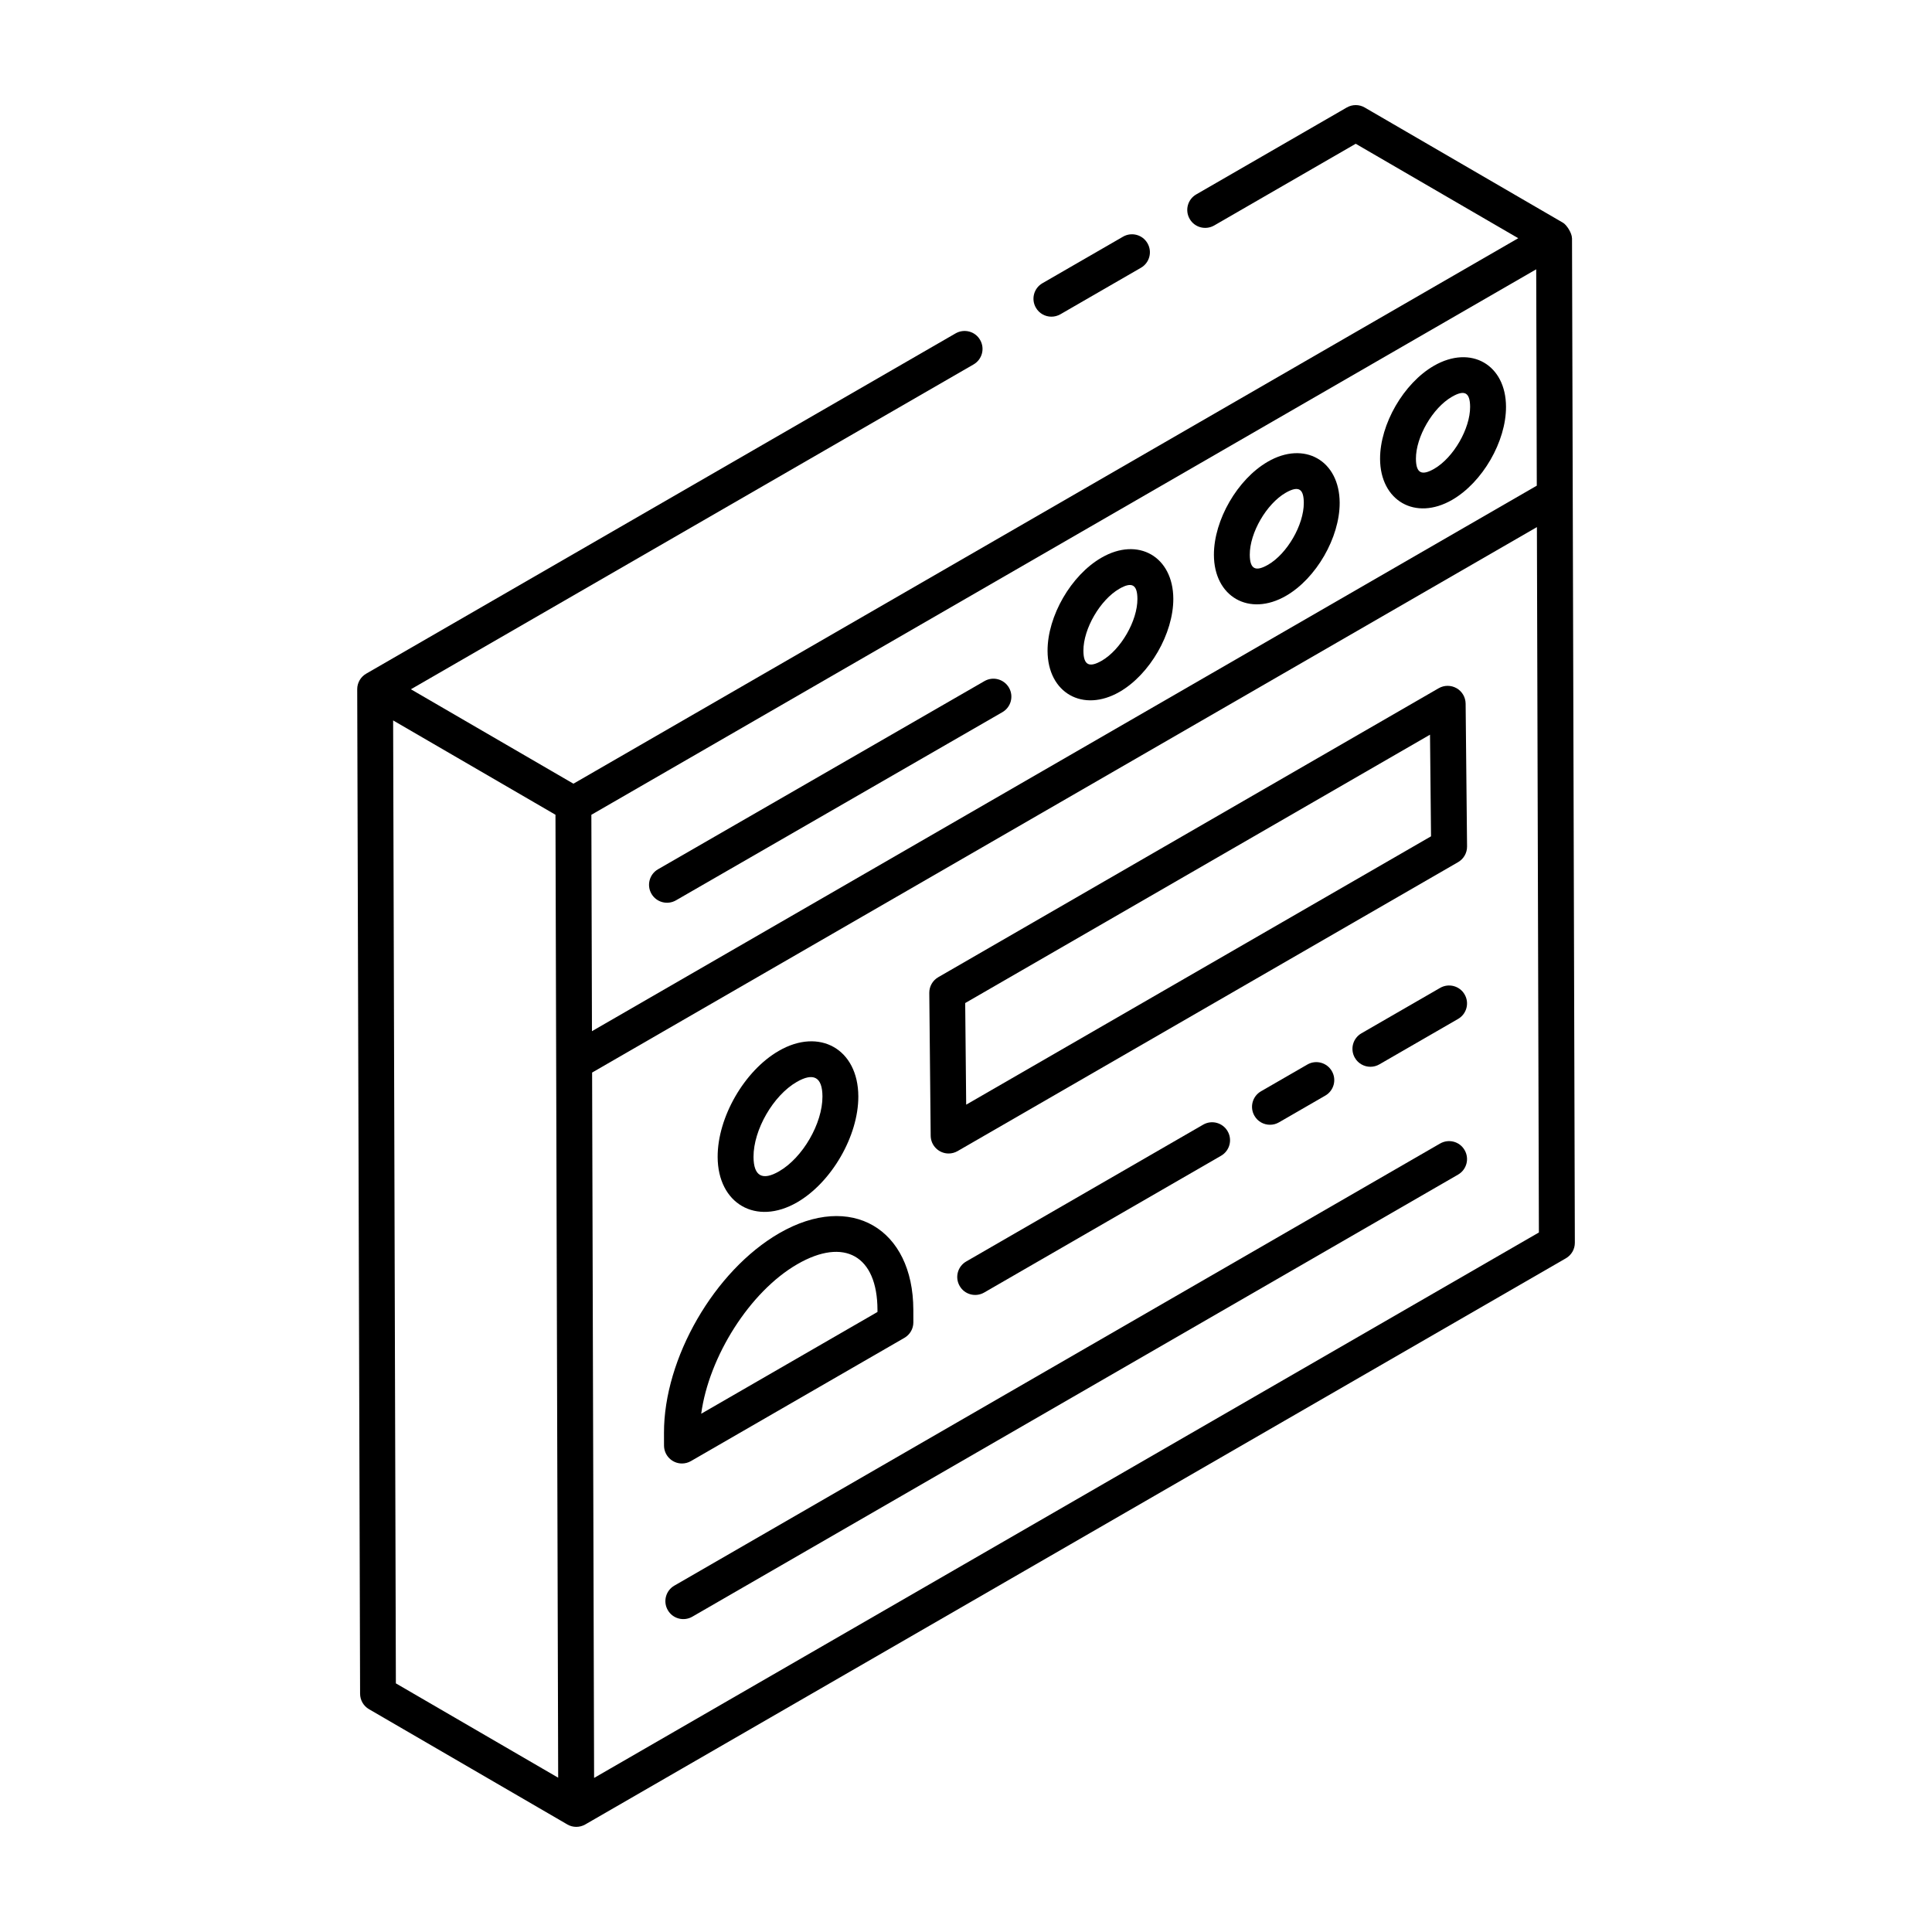 <?xml version="1.0" encoding="UTF-8"?>
<!-- Uploaded to: SVG Repo, www.svgrepo.com, Generator: SVG Repo Mixer Tools -->
<svg fill="#000000" width="800px" height="800px" version="1.1" viewBox="144 144 512 512" xmlns="http://www.w3.org/2000/svg">
 <g>
  <path d="m425.01 227.29 21.352-12.328c2.273-1.312 3.055-4.219 1.734-6.492-1.309-2.289-4.234-3.051-6.488-1.742l-21.352 12.328c-2.273 1.312-3.055 4.219-1.734 6.492 0.871 1.527 2.481 2.375 4.113 2.375 0.805 0 1.621-0.203 2.375-0.633z"/>
  <path d="m560.59 207.13c-0.008-1.371-1.418-3.543-2.367-4.094l-0.012-0.008c-1.07-0.621-53.504-31.09-52.539-30.531-1.457-0.855-3.285-0.859-4.762-0.008l-39.898 23.035c-2.273 1.312-3.055 4.219-1.734 6.492 1.301 2.277 4.207 3.043 6.488 1.742l37.512-21.66 43.074 25.031-97.387 56.227-153 88.332-43.07-25.023 149.11-86.086c2.273-1.312 3.055-4.219 1.734-6.492-1.301-2.285-4.215-3.043-6.488-1.742l-156.21 90.188c-1.484 0.859-2.375 2.441-2.375 4.113 0 0.004 0.004 0.004 0.004 0.008s-0.004 0.004-0.004 0.008l0.762 266.2c0.008 1.691 0.902 3.25 2.367 4.094 0.961 0.559 53.512 31.098 52.547 30.539 0.004 0.004 0.008 0.008 0.012 0.012 1.465 0.844 3.277 0.84 4.742-0.004l259.88-150.04c1.477-0.855 2.387-2.426 2.375-4.133 0-0.969-0.707-251.17-0.75-266.2zm-311.68 382.98-0.727-255.19c1.219 0.711 45.52 26.445 43.023 25 0.086 30.164 0.66 234.82 0.715 255.19zm51.809-230.18c58.828-33.961 190.96-110.25 250.39-144.56l0.156 57.336-250.39 144.57c0-0.977-0.168-61.113-0.156-57.344zm0.723 255.24-0.527-186.93 250.38-144.55 0.527 186.93z"/>
  <path d="m479.97 266.36c-8.02 4.633-14.285 15.469-14.27 24.676 0.02 11.102 9.336 16.5 19.105 10.867 8.004-4.617 14.238-15.441 14.223-24.652-0.043-11.262-9.402-16.496-19.059-10.891zm0.082 27.305c-3.207 1.836-4.828 1.309-4.848-2.66-0.02-5.805 4.43-13.48 9.516-16.414 3.672-2.109 4.785-0.773 4.801 2.688 0.02 5.809-4.41 13.469-9.469 16.387z"/>
  <path d="m435.89 291.8c-8.031 4.629-14.297 15.465-14.277 24.68 0.039 11.188 9.406 16.457 19.105 10.859 8.004-4.617 14.238-15.441 14.223-24.652-0.039-11.18-9.324-16.531-19.051-10.887zm0.074 27.305c-3.316 1.898-4.828 1.176-4.848-2.66-0.02-5.812 4.438-13.48 9.523-16.414 3.273-1.895 4.773-1.168 4.789 2.688 0.023 5.809-4.406 13.469-9.465 16.387z"/>
  <path d="m524.01 240.93c-8.031 4.637-14.297 15.477-14.277 24.68 0.039 11.086 9.32 16.504 19.105 10.859 8.039-4.641 14.305-15.48 14.27-24.676-0.023-11.129-9.281-16.504-19.098-10.863zm0.074 27.305c-3.188 1.828-4.828 1.332-4.848-2.66-0.02-5.805 4.438-13.473 9.523-16.414 3.34-1.934 4.82-1.195 4.836 2.664 0.02 5.805-4.426 13.473-9.512 16.41z"/>
  <path d="m404.89 324.5-86.508 49.867c-2.273 1.309-3.055 4.215-1.746 6.488 1.316 2.277 4.215 3.055 6.5 1.746l86.508-49.867c2.273-1.309 3.055-4.215 1.746-6.488-1.32-2.277-4.219-3.066-6.5-1.746z"/>
  <path d="m530 326.38c-1.465-0.836-3.269-0.836-4.734 0.008l-132.62 76.582c-1.484 0.859-2.394 2.449-2.375 4.164l0.371 37.848c0.027 2.629 2.172 4.707 4.754 4.707 0.816 0 1.645-0.215 2.375-0.637l132.64-76.574c1.484-0.859 2.394-2.449 2.375-4.164l-0.379-37.852c-0.023-1.691-0.934-3.246-2.398-4.082zm-129.95 110.37-0.262-26.93 123.18-71.121 0.27 26.934z"/>
  <path d="m525.65 447.04-202.94 117.17c-2.273 1.312-3.055 4.219-1.734 6.492 1.293 2.266 4.203 3.055 6.488 1.742l202.94-117.16c2.273-1.312 3.055-4.219 1.734-6.492-1.309-2.293-4.223-3.055-6.488-1.746z"/>
  <path d="m404.81 486.54 62.789-36.254c2.273-1.312 3.055-4.219 1.734-6.492-1.309-2.285-4.223-3.059-6.488-1.742l-62.789 36.254c-2.273 1.312-3.055 4.219-1.734 6.492 1.293 2.266 4.199 3.055 6.488 1.742z"/>
  <path d="m482.93 441.44 12.289-7.094c2.273-1.312 3.055-4.219 1.734-6.492-1.309-2.269-4.215-3.055-6.488-1.742l-12.289 7.094c-2.273 1.312-3.055 4.219-1.734 6.492 0.871 1.523 2.469 2.375 4.113 2.375 0.805 0.004 1.621-0.199 2.375-0.633z"/>
  <path d="m525.65 405.8-20.859 12.039c-2.273 1.312-3.055 4.219-1.734 6.492 0.871 1.523 2.481 2.375 4.113 2.375 0.809 0 1.625-0.203 2.375-0.637l20.859-12.039c2.273-1.312 3.055-4.219 1.734-6.492-1.309-2.277-4.223-3.043-6.488-1.738z"/>
  <path d="m324.73 531.84c0.816 0 1.645-0.215 2.375-0.637l56.57-32.656c1.477-0.855 2.387-2.426 2.375-4.133l-0.008-3.344c-0.059-21.402-16.438-31.254-35.508-20.273-17.203 9.934-30.633 33.195-30.57 52.965l0.008 3.336c0.02 2.633 2.148 4.742 4.758 4.742zm30.559-52.809c12.473-7.211 21.211-2.234 21.25 12.066v0.59l-46.711 26.969c2.043-15.113 12.855-32.344 25.461-39.625z"/>
  <path d="m355.23 462.64c9.133-5.277 16.273-17.613 16.234-28.09-0.039-12.527-10.289-18.305-21.082-12.055-9.117 5.262-16.234 17.609-16.199 28.113 0.043 12.391 10.184 18.297 21.047 12.031zm-0.094-31.91c4.344-2.504 6.801-1.453 6.824 3.848 0.02 7.144-5.234 16.223-11.484 19.828-4.383 2.547-6.766 1.344-6.785-3.824-0.02-7.168 5.219-16.262 11.445-19.852z"/>
 </g>
</svg>